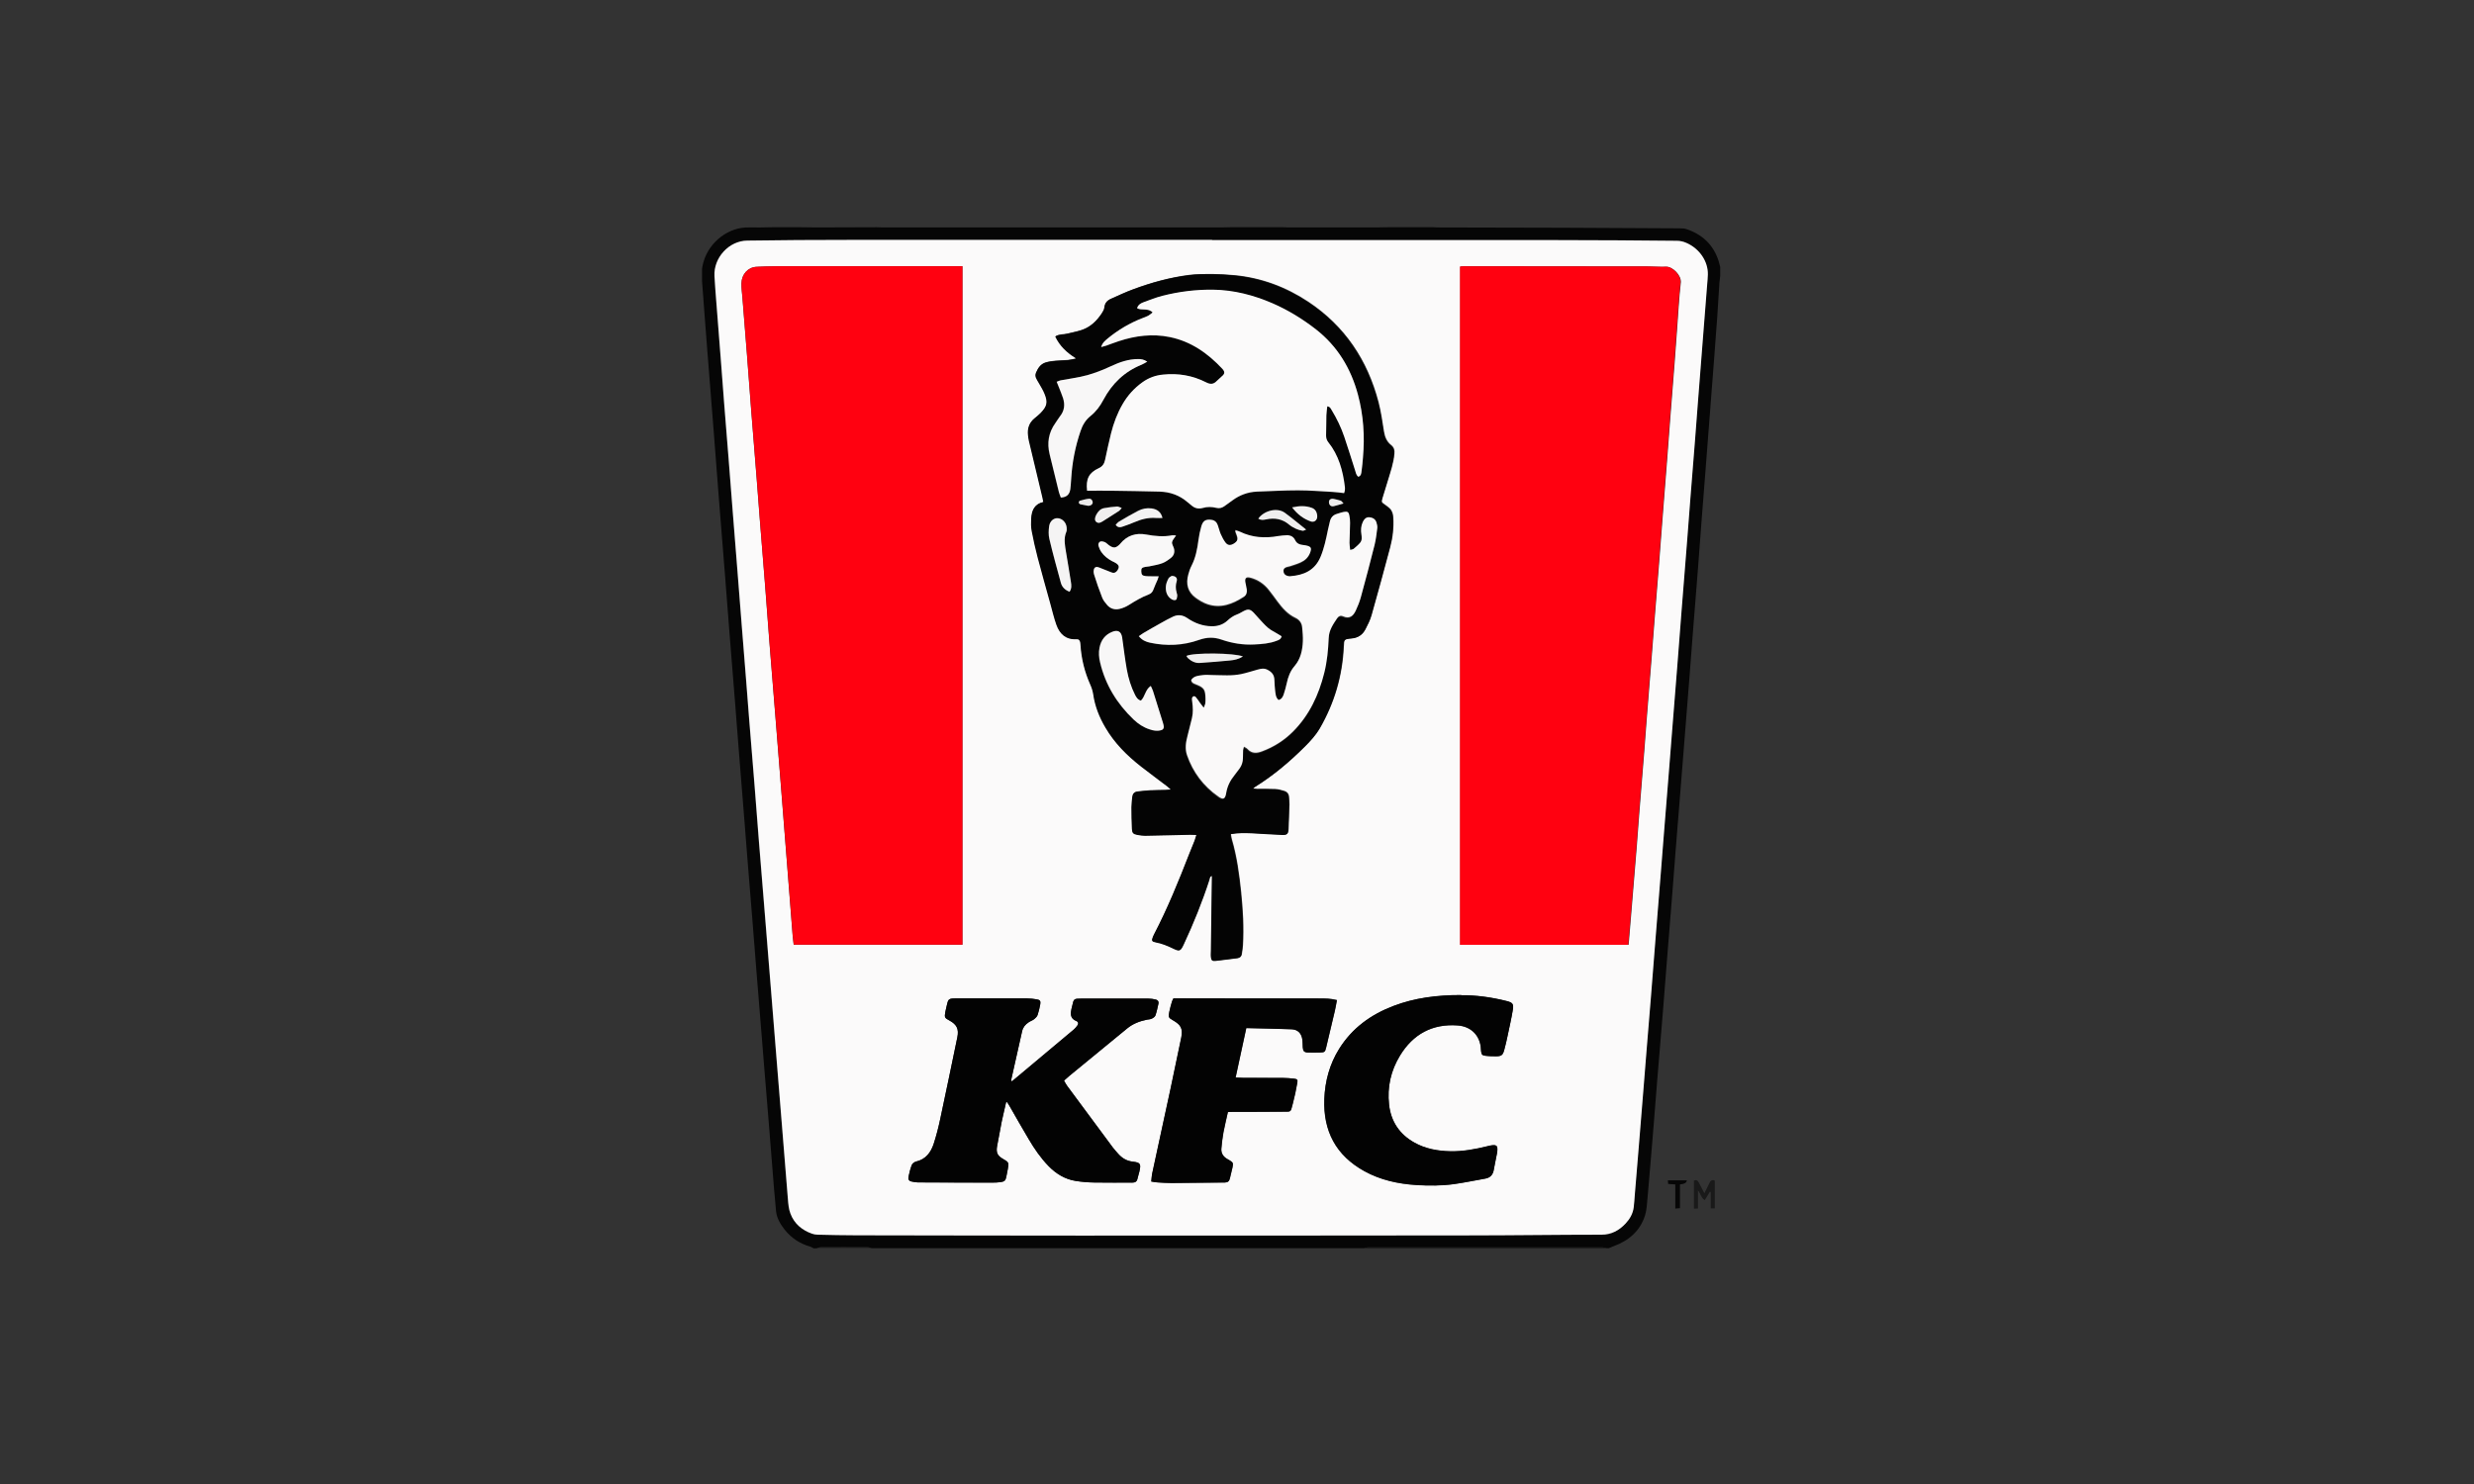 <?xml version="1.0" encoding="UTF-8"?><svg id="a" xmlns="http://www.w3.org/2000/svg" width="250" height="150" viewBox="0 0 250 150"><rect x="0" y="0" width="250" height="150" fill="#333333" stroke="none"/><g id="b"><g><path d="M162.57,126.17h-.2c-.15-.03-.3-.09-.46-.09-7.88,0-15.76,0-23.65,0-.15,0-.31,.06-.46,.09h-49.71c-.14-.03-.27-.09-.41-.09-1.59,0-3.18-.01-4.77,0-.13,0-.27,.06-.4,.1h-.29c-.12-.06-.24-.15-.37-.18-1.04-.3-1.89-.87-2.56-1.71-.44-.56-.8-1.17-.87-1.88-.16-1.57-.27-3.15-.4-4.73-.11-1.38-.22-2.76-.33-4.14-.15-1.87-.31-3.74-.46-5.61-.11-1.37-.22-2.73-.33-4.1-.15-1.89-.31-3.77-.46-5.66-.14-1.77-.28-3.54-.42-5.32-.15-1.89-.31-3.77-.46-5.66-.11-1.4-.22-2.8-.33-4.19-.18-2.24-.36-4.49-.54-6.73-.15-1.84-.28-3.67-.43-5.51-.18-2.24-.37-4.49-.54-6.73-.15-1.85-.28-3.71-.43-5.56-.21-2.67-.43-5.33-.64-8-.18-2.29-.35-4.59-.53-6.88-.21-2.7-.43-5.4-.64-8.09-.19-2.37-.36-4.75-.54-7.12v-1.2c.04-.22,.07-.45,.14-.67,.6-2.14,2.63-3.57,4.56-3.52,.79,.02,1.59-.01,2.38-.02h2.93c.52,0,1.04,.02,1.55,.02,2.03,0,4.05-.01,6.08-.02,.2,0,.39,.02,.59,.02,11.4,0,22.81,0,34.21,0,.31,0,.62-.01,.93-.02h5.38c.16,0,.32,.02,.49,.02,2.94,0,5.88,0,8.82,0,.42,0,.84-.01,1.26-.02h4.6c.13,0,.26,.02,.39,.02,4.25,.01,8.5,.02,12.76,.03,3.89,.01,7.79,.04,11.68,.06,.23,0,.46,0,.67,.06,1.64,.53,2.78,1.59,3.31,3.25,.06,.2,.11,.4,.16,.6v.88l-.08,.69c-.07,1.16-.14,2.31-.22,3.47-.1,1.43-.21,2.86-.32,4.29-.15,1.98-.31,3.97-.46,5.95-.11,1.43-.22,2.86-.33,4.29-.15,1.92-.3,3.84-.45,5.76-.14,1.85-.28,3.71-.42,5.56-.15,1.97-.31,3.93-.47,5.9-.11,1.35-.21,2.7-.31,4.05-.16,1.98-.31,3.97-.47,5.95-.14,1.76-.28,3.51-.42,5.27-.18,2.32-.37,4.65-.56,6.97-.11,1.38-.21,2.76-.32,4.15-.18,2.24-.37,4.49-.54,6.73-.15,1.82-.28,3.64-.43,5.46-.18,2.21-.37,4.42-.55,6.63-.15,1.8-.28,3.61-.43,5.41-.19,2.24-.37,4.49-.57,6.73-.05,.58-.08,1.18-.25,1.73-.5,1.57-1.64,2.54-3.16,3.1-.16,.06-.32,.13-.49,.2ZM122.46,24.27v-.02c-12.26,0-24.53,0-36.79,0-3.39,0-6.78,.02-10.18,.07-1.85,.02-3.41,1.74-3.31,3.59,.05,.93,.13,1.85,.2,2.78,.15,1.97,.3,3.93,.46,5.9,.11,1.4,.21,2.8,.32,4.2,.15,1.87,.3,3.74,.45,5.61,.14,1.84,.28,3.67,.43,5.51,.15,1.97,.31,3.93,.47,5.9,.14,1.74,.27,3.48,.41,5.22,.15,1.92,.31,3.84,.46,5.75,.11,1.37,.21,2.73,.32,4.1,.18,2.21,.36,4.42,.54,6.63,.15,1.84,.28,3.67,.43,5.51,.21,2.62,.43,5.23,.64,7.85,.2,2.39,.39,4.78,.58,7.17,.2,2.44,.39,4.87,.59,7.31,.16,2.01,.33,4.03,.49,6.04,.21,2.6,.41,5.2,.63,7.8,.04,.5,.09,1.02,.26,1.48,.39,1.02,1.17,1.67,2.18,2.03,.18,.06,.38,.1,.57,.1,1.3,.03,2.61,.06,3.91,.06,7.45,.02,14.91,.03,22.36,.03,13.16,0,26.32,0,39.48-.02,4.48,0,8.97-.07,13.45-.07,1.01,0,1.79-.43,2.44-1.13,.43-.46,.74-1,.82-1.64,.05-.42,.08-.84,.11-1.27,.14-1.69,.28-3.38,.42-5.07,.15-1.89,.31-3.77,.46-5.66,.11-1.33,.21-2.67,.32-4,.15-1.84,.3-3.67,.45-5.51,.15-1.82,.29-3.64,.43-5.46,.19-2.32,.37-4.65,.56-6.97,.11-1.35,.21-2.7,.32-4.05,.16-1.95,.31-3.9,.47-5.85,.11-1.35,.21-2.7,.32-4.05,.18-2.26,.37-4.52,.54-6.78,.15-1.85,.28-3.71,.43-5.56,.19-2.39,.38-4.78,.57-7.17,.11-1.35,.21-2.7,.31-4.05,.15-1.97,.31-3.93,.47-5.9,.11-1.35,.21-2.7,.31-4.05,.19-2.47,.38-4.94,.58-7.41,.12-1.48,.23-2.96,.35-4.44,.03-.34,.06-.68,.07-1.02,.04-1.32-.83-2.63-2.17-3.21-.29-.13-.62-.21-.94-.21-4.01-.03-8.02-.06-12.03-.07-11.66,0-23.32,0-34.98,0Z" style="fill:#060606;"/><path d="M137.81,126.17c.15-.03,.31-.09,.46-.09,7.88,0,15.76,0,23.65,0,.15,0,.3,.06,.46,.09h-24.56Z" style="fill:#141414;"/><path d="M82.52,126.17c.13-.03,.27-.1,.4-.1,1.59,0,3.18,0,4.77,0,.14,0,.27,.06,.41,.09h-5.58Z" style="fill:#242323;"/><path d="M122.46,24.27c11.66,0,23.32,0,34.98,0,4.01,0,8.02,.03,12.03,.07,.31,0,.65,.08,.94,.21,1.34,.58,2.21,1.89,2.17,3.21-.01,.34-.04,.68-.07,1.02-.11,1.48-.23,2.96-.35,4.44-.19,2.47-.38,4.94-.58,7.41-.1,1.35-.2,2.7-.31,4.05-.15,1.97-.31,3.93-.47,5.9-.11,1.35-.21,2.7-.31,4.05-.19,2.39-.38,4.78-.57,7.17-.15,1.85-.28,3.71-.43,5.56-.18,2.26-.36,4.52-.54,6.78-.11,1.35-.21,2.7-.32,4.05-.16,1.95-.31,3.9-.47,5.85-.11,1.35-.21,2.7-.32,4.05-.19,2.32-.37,4.65-.56,6.97-.15,1.82-.28,3.64-.43,5.46-.15,1.84-.3,3.67-.45,5.51-.11,1.33-.21,2.67-.32,4-.15,1.89-.31,3.77-.46,5.66-.14,1.69-.28,3.38-.42,5.07-.03,.42-.06,.85-.11,1.27-.08,.64-.39,1.18-.82,1.64-.66,.7-1.43,1.13-2.44,1.13-4.48,0-8.97,.07-13.45,.07-13.16,.02-26.32,.02-39.48,.02-7.45,0-14.91-.02-22.36-.03-1.3,0-2.61-.03-3.91-.06-.19,0-.39-.04-.57-.1-1.02-.36-1.8-1.01-2.18-2.03-.18-.46-.22-.98-.26-1.48-.22-2.6-.42-5.2-.63-7.8-.16-2.01-.33-4.03-.49-6.04-.2-2.44-.39-4.87-.59-7.31-.19-2.39-.39-4.78-.58-7.17-.21-2.62-.43-5.23-.64-7.85-.15-1.84-.28-3.67-.43-5.51-.18-2.21-.36-4.42-.54-6.63-.11-1.37-.21-2.73-.32-4.1-.15-1.92-.31-3.84-.46-5.75-.14-1.74-.28-3.48-.41-5.22-.16-1.97-.32-3.93-.47-5.9-.14-1.84-.28-3.68-.43-5.51-.15-1.87-.3-3.74-.45-5.61-.11-1.4-.22-2.8-.32-4.2-.15-1.97-.31-3.93-.46-5.9-.07-.93-.15-1.85-.2-2.78-.1-1.85,1.46-3.57,3.31-3.59,3.39-.05,6.78-.07,10.18-.07,12.26,0,24.53,0,36.79,0v.02Zm-25.21,2.64c-.2,0-.36,0-.52,0-6.11,0-12.23,0-18.34,0-.65,0-1.3,.03-1.95,.06-.85,.04-1.5,.74-1.52,1.67-.01,.49,.06,.97,.1,1.46,.15,1.88,.3,3.77,.45,5.65,.15,1.89,.28,3.77,.43,5.66,.18,2.29,.37,4.58,.55,6.87,.11,1.43,.21,2.86,.33,4.29,.18,2.24,.37,4.48,.54,6.73,.15,1.88,.28,3.77,.43,5.66,.21,2.65,.43,5.3,.64,7.94,.2,2.44,.39,4.87,.58,7.31,.2,2.5,.4,5,.59,7.51,.18,2.26,.35,4.52,.53,6.78,.03,.32,.07,.64,.11,.99h17.05V26.91Zm67.32,68.6c.02-.19,.04-.35,.05-.51,.07-.88,.15-1.75,.22-2.63,.18-2.22,.37-4.45,.55-6.67,.09-1.06,.16-2.11,.24-3.17,.18-2.24,.36-4.48,.54-6.72,.08-1.06,.15-2.11,.24-3.17,.16-2,.32-4,.48-5.99,.1-1.33,.2-2.67,.31-4,.16-2,.32-4,.48-6,.11-1.35,.2-2.7,.31-4.05,.16-2.05,.32-4.1,.48-6.14,.1-1.37,.2-2.73,.31-4.1,.15-1.92,.3-3.83,.45-5.75,.08-1.09,.16-2.18,.24-3.27,.12-1.59,.2-3.19,.38-4.78,.08-.72-.82-1.62-1.47-1.6-.6,.03-1.21-.03-1.81-.03-6.21,0-12.42-.02-18.63-.02-.12,0-.25,.02-.37,.03V95.5h17.04Zm-55.84-59.28c-.36,.07-.59,.13-.82,.15-.41,.04-.81,.03-1.22,.07-.32,.03-.65,.07-.96,.16-.52,.14-.79,.55-.99,1.01-.17,.4,.07,.68,.24,.99,.22,.4,.47,.79,.64,1.21,.3,.8,.26,1.21-.45,1.93-.18,.18-.39,.34-.59,.51-.54,.44-.73,1.02-.65,1.7,.02,.18,.04,.36,.08,.53,.45,1.9,.9,3.8,1.36,5.7,.04,.17,.07,.34,.11,.53-.92,.2-1.18,.86-1.23,1.64-.03,.42-.03,.86,.05,1.27,.17,.9,.37,1.79,.6,2.67,.41,1.56,.85,3.11,1.28,4.66,.2,.72,.37,1.45,.62,2.16,.33,.92,.96,1.51,2.01,1.45,.25-.01,.36,.11,.4,.33,.02,.1,.02,.19,.03,.29,.09,1.38,.42,2.7,.98,3.96,.14,.31,.25,.64,.3,.98,.18,1.21,.62,2.32,1.23,3.37,.92,1.57,2.19,2.83,3.61,3.95,.87,.68,1.77,1.34,2.65,2.01,.1,.08,.2,.17,.36,.32-.26,.02-.42,.04-.58,.05-.52,.02-1.04,.02-1.56,.04-.42,.02-.84,.08-1.26,.12-.33,.04-.48,.24-.51,.55-.03,.34-.08,.68-.08,1.02,0,.73,.01,1.46,.05,2.2,.02,.4,.14,.51,.52,.59,.27,.05,.55,.1,.82,.09,1.52-.03,3.03-.07,4.55-.1,.19,0,.37,0,.62,.02-.08,.24-.12,.41-.18,.57-.18,.45-.37,.9-.55,1.36-1.08,2.76-2.19,5.51-3.56,8.14-.04,.07-.07,.15-.1,.22-.16,.4-.12,.5,.29,.57,.6,.11,1.15,.34,1.7,.6,.7,.34,.77,.32,1.1-.39,.99-2.13,1.87-4.3,2.59-6.53,.04-.13,.02-.32,.28-.4-.04,2.54-.07,5.03-.1,7.53,0,.23-.03,.46,0,.68,.04,.34,.14,.42,.49,.38,.73-.08,1.45-.18,2.18-.27,.25-.03,.39-.16,.42-.4,.04-.29,.09-.58,.11-.87,.11-1.8,0-3.59-.18-5.37-.19-1.82-.43-3.62-.95-5.38-.05-.16-.06-.34-.09-.52,.75-.13,1.45-.12,2.15-.09,1.03,.05,2.05,.13,3.08,.17,.47,.02,.58-.09,.6-.57,.04-.83,.06-1.66,.09-2.49,0-.24-.02-.49-.04-.73-.02-.34-.2-.55-.51-.64-.28-.08-.57-.17-.85-.18-.63-.03-1.27-.01-1.9-.02-.1,0-.19-.03-.37-.05,.13-.1,.19-.16,.26-.2,1.84-1.14,3.48-2.53,5-4.06,.55-.55,1.09-1.14,1.48-1.81,1.47-2.54,2.28-5.28,2.42-8.22,.04-.79,.02-.82,.83-.89,.63-.06,1.08-.36,1.36-.9,.24-.46,.48-.93,.62-1.43,.65-2.29,1.27-4.58,1.88-6.87,.26-.98,.37-1.98,.31-3-.02-.35-.11-.68-.37-.93-.14-.13-.3-.25-.46-.36-.37-.26-.38-.26-.25-.71,.17-.58,.36-1.15,.53-1.73,.27-.89,.58-1.76,.66-2.7,.04-.37-.03-.66-.34-.9-.43-.34-.62-.81-.71-1.35-.16-1-.3-2-.55-2.98-1.11-4.25-3.41-7.69-7.09-10.14-2.26-1.5-4.75-2.43-7.46-2.69-.76-.07-1.53-.11-2.29-.12-.76,0-1.54,0-2.29,.09-1.95,.25-3.83,.77-5.66,1.45-.76,.28-1.5,.63-2.24,.96-.36,.16-.6,.42-.64,.85-.02,.2-.13,.4-.25,.58-.51,.78-1.16,1.42-2.06,1.72-.48,.16-.97,.25-1.46,.37-.37,.1-.78,.02-1.19,.27,.44,.93,1.14,1.6,2.1,2.21Zm-7.06,75.18h.11c.08,.13,.17,.26,.25,.4,.64,1.11,1.27,2.24,1.93,3.34,.58,.97,1.21,1.9,2,2.71,.76,.78,1.66,1.33,2.74,1.5,.62,.1,1.26,.15,1.9,.16,1.27,.02,2.54,0,3.81,.01,.28,0,.46-.09,.53-.38,.05-.24,.14-.47,.19-.71,.19-.81,.12-.94-.67-1.03-.61-.07-1.07-.35-1.46-.79-.18-.21-.38-.41-.54-.63-1.55-2.08-3.09-4.16-4.63-6.25-.11-.15-.2-.33-.31-.52,.2-.17,.36-.33,.53-.47,1.95-1.6,3.91-3.2,5.86-4.81,.58-.48,1.26-.73,1.99-.88,.16-.03,.34-.03,.48-.1,.15-.07,.33-.19,.38-.33,.13-.38,.21-.78,.3-1.18,.05-.23-.07-.39-.29-.43-.24-.05-.48-.09-.72-.09-2.27,0-4.53,0-6.8,0-.74,0-.75,.03-.9,.73-.02,.08-.04,.16-.06,.24-.12,.54-.18,1.04,.48,1.3,.2,.08,.23,.27,.1,.45-.12,.16-.24,.31-.39,.43-2.03,1.71-4.07,3.42-6.11,5.12-.04,.04-.1,.05-.18,.1,0-.12,0-.2,.02-.28,.36-1.6,.72-3.21,1.08-4.81,.09-.39,.33-.67,.65-.88,.17-.12,.38-.19,.55-.31,.15-.11,.3-.26,.36-.43,.12-.35,.2-.72,.27-1.09,.06-.31-.02-.44-.33-.49-.34-.06-.68-.09-1.02-.1-2.41,0-4.83,0-7.24,0-.1,0-.2,0-.29,.01-.26,.01-.43,.13-.49,.39-.07,.32-.17,.63-.22,.95-.1,.58-.08,.62,.42,.89,.74,.41,.96,.87,.79,1.69-.57,2.74-1.13,5.48-1.72,8.22-.18,.86-.4,1.71-.67,2.55-.28,.87-.79,1.57-1.77,1.79-.17,.04-.38,.19-.44,.34-.15,.39-.25,.81-.34,1.22-.05,.24,.06,.42,.32,.46,.21,.04,.42,.09,.63,.09,2.51,.01,5.02,.02,7.53,.02,.28,0,.56-.01,.83-.05,.4-.05,.5-.15,.58-.55,.05-.26,.1-.51,.15-.77,.12-.63,.09-.7-.46-1.01-.59-.33-.75-.66-.62-1.32,.15-.82,.3-1.63,.46-2.45,.14-.67,.3-1.33,.45-1.99Zm33.42-10.33c-.63-.17-1.18-.16-1.73-.16-4.79,0-9.59,0-14.38-.01-.13,0-.26,0-.39,0-.06,.12-.12,.22-.15,.33-.1,.34-.2,.69-.27,1.04-.1,.54-.07,.59,.4,.86,.79,.45,.99,.85,.81,1.73-.35,1.72-.71,3.44-1.08,5.16-.61,2.85-1.24,5.7-1.85,8.55-.06,.26-.06,.54-.1,.84,.25,.04,.44,.08,.63,.09,.47,.03,.94,.06,1.42,.06,1.79-.01,3.59-.04,5.38-.05,.29,0,.45-.13,.51-.41,.08-.37,.18-.73,.26-1.09,.1-.47,.07-.52-.32-.76-.07-.04-.14-.08-.21-.12-.4-.23-.63-.57-.59-1.05,.05-.55,.11-1.1,.21-1.64,.13-.68,.3-1.36,.45-2.05,.14,0,.24-.01,.33-.02,1.71,0,3.42,0,5.14-.02,1-.01,.83,.13,1.1-.85,.18-.67,.32-1.36,.44-2.05,.06-.34,0-.4-.35-.44-.36-.04-.72-.06-1.07-.07-1.35,0-2.71,0-4.06-.01-.22,0-.45-.02-.75-.03,.36-1.69,.72-3.32,1.08-5,1.56,.04,3.07,.06,4.58,.12,.62,.02,.99,.39,1.08,1,.04,.27,.03,.55,.05,.83,.03,.37,.13,.5,.51,.52,.41,.02,.82,.02,1.22,0,.48-.02,.52-.04,.63-.51,.3-1.23,.59-2.47,.88-3.71,.08-.34,.13-.7,.21-1.09Zm12.56-.49c-2.49,0-4.71,.29-6.84,1.1-2.29,.87-4.18,2.24-5.5,4.35-.96,1.55-1.42,3.25-1.49,5.05-.13,3.25,1.18,5.72,4.05,7.3,1.63,.9,3.41,1.28,5.24,1.4,1.29,.08,2.58,.08,3.86-.1,1.05-.15,2.08-.37,3.12-.55,.5-.09,.77-.39,.85-.88,.08-.48,.18-.96,.28-1.44,.03-.16,.06-.32,.08-.48,.04-.51-.08-.63-.57-.56-.14,.02-.29,.05-.43,.09-1.24,.31-2.48,.54-3.77,.51-1.27-.03-2.5-.25-3.62-.88-1.5-.84-2.36-2.13-2.55-3.83-.2-1.77,.18-3.45,1.11-4.97,1.32-2.16,3.26-3.23,5.82-3.04,1.28,.09,2.15,.91,2.33,2.12,.02,.16,.01,.33,.04,.49,.04,.34,.11,.42,.46,.46,.36,.04,.72,.05,1.07,.05,.52-.01,.66-.12,.8-.61,.14-.5,.26-1.01,.36-1.52,.18-.86,.38-1.72,.52-2.59,.09-.58-.03-.71-.61-.86-1.59-.41-3.2-.61-4.61-.59Z" style="fill:#fbfafa;"/><path d="M171.58,120.33v1.82l-.41,.02v-2.83c.24-.12,.39-.02,.5,.2,.17,.33,.35,.66,.56,1.07,.19-.38,.35-.7,.51-1.03,.11-.23,.25-.38,.54-.24v2.8h-.41v-1.65l-.08-.03-.52,.84c-.39-.21-.39-.63-.7-.98Z" style="fill:#191919;"/><path d="M169.29,119.72l-.72-.05-.03-.36h1.91q0,.34-.69,.41v2.4l-.47,.04v-2.45Z" style="fill:#060606;"/><path d="M97.26,26.91V95.49h-17.05c-.04-.35-.09-.67-.11-.99-.18-2.26-.35-4.52-.53-6.78-.2-2.5-.39-5-.59-7.51-.19-2.44-.39-4.87-.58-7.31-.21-2.65-.43-5.3-.64-7.94-.15-1.88-.28-3.77-.43-5.66-.18-2.24-.37-4.48-.54-6.73-.11-1.43-.21-2.86-.33-4.29-.18-2.29-.37-4.58-.55-6.87-.15-1.89-.29-3.77-.43-5.66-.15-1.88-.3-3.77-.45-5.65-.04-.49-.11-.98-.1-1.46,.02-.93,.67-1.63,1.52-1.67,.65-.03,1.3-.06,1.95-.06,6.11,0,12.23,0,18.34,0,.16,0,.32,0,.52,0Z" style="fill:#ff0110;"/><path d="M164.57,95.5h-17.04V26.94c.13-.01,.25-.03,.37-.03,6.21,0,12.42,.01,18.63,.02,.6,0,1.21,.06,1.81,.03,.65-.03,1.55,.87,1.47,1.6-.17,1.59-.26,3.18-.38,4.78-.08,1.09-.15,2.18-.24,3.27-.15,1.92-.3,3.83-.45,5.75-.11,1.37-.2,2.73-.31,4.1-.16,2.05-.32,4.1-.48,6.14-.1,1.35-.2,2.7-.31,4.05-.16,2-.32,4-.48,6-.1,1.33-.2,2.67-.31,4-.16,2-.32,4-.48,5.99-.08,1.06-.15,2.11-.24,3.17-.18,2.24-.36,4.48-.54,6.72-.08,1.06-.16,2.11-.24,3.17-.18,2.23-.36,4.45-.55,6.67-.07,.88-.14,1.75-.22,2.63-.01,.16-.03,.32-.05,.51Z" style="fill:#ff0110;"/><path d="M108.73,36.23c-.96-.6-1.65-1.27-2.1-2.21,.41-.25,.82-.17,1.19-.27,.49-.13,.99-.21,1.46-.37,.9-.3,1.55-.94,2.06-1.72,.11-.17,.23-.38,.25-.58,.04-.43,.27-.69,.64-.85,.74-.33,1.48-.68,2.24-.96,1.83-.68,3.72-1.21,5.66-1.45,.76-.1,1.53-.1,2.29-.09,.77,0,1.53,.04,2.29,.12,2.71,.26,5.2,1.19,7.46,2.69,3.69,2.44,5.98,5.89,7.09,10.14,.26,.97,.4,1.98,.55,2.98,.08,.54,.28,1.01,.71,1.35,.3,.24,.37,.53,.34,.9-.09,.93-.4,1.81-.66,2.7-.17,.58-.36,1.15-.53,1.73-.13,.45-.12,.45,.25,.71,.16,.11,.32,.23,.46,.36,.26,.25,.35,.57,.37,.93,.06,1.02-.05,2.02-.31,3-.61,2.3-1.23,4.59-1.88,6.87-.14,.5-.38,.97-.62,1.43-.28,.54-.73,.84-1.36,.9-.81,.08-.8,.1-.83,.89-.14,2.93-.95,5.68-2.42,8.22-.39,.67-.93,1.26-1.48,1.81-1.53,1.52-3.17,2.92-5,4.06-.07,.04-.13,.1-.26,.2,.17,.03,.27,.05,.37,.05,.64,0,1.27-.01,1.9,.02,.29,.01,.57,.1,.85,.18,.31,.09,.5,.3,.51,.64,.01,.24,.04,.49,.04,.73-.02,.83-.04,1.66-.09,2.49-.02,.48-.13,.58-.6,.57-1.03-.04-2.05-.12-3.08-.17-.7-.03-1.4-.04-2.15,.09,.03,.18,.04,.36,.09,.52,.52,1.76,.76,3.56,.95,5.38,.18,1.79,.29,3.58,.18,5.37-.02,.29-.06,.58-.11,.87-.03,.24-.18,.37-.42,.4-.73,.09-1.45,.19-2.18,.27-.34,.04-.45-.04-.49-.38-.03-.22,0-.46,0-.68,.03-2.49,.07-4.99,.1-7.53-.26,.08-.24,.27-.28,.4-.72,2.23-1.6,4.41-2.59,6.53-.33,.71-.4,.73-1.1,.39-.54-.26-1.1-.49-1.7-.6-.41-.08-.45-.18-.29-.57,.03-.08,.07-.15,.1-.22,1.37-2.63,2.49-5.38,3.56-8.14,.18-.46,.37-.9,.55-1.36,.06-.16,.11-.33,.18-.57-.25,0-.43-.02-.62-.02-1.52,.03-3.03,.08-4.55,.1-.27,0-.55-.04-.82-.09-.39-.08-.5-.19-.52-.59-.04-.73-.05-1.46-.05-2.2,0-.34,.05-.68,.08-1.02,.03-.32,.18-.52,.51-.55,.42-.05,.84-.1,1.26-.12,.52-.03,1.04-.03,1.56-.04,.16,0,.32-.02,.58-.05-.17-.15-.26-.24-.36-.32-.88-.67-1.78-1.33-2.65-2.01-1.42-1.11-2.69-2.37-3.61-3.95-.62-1.05-1.06-2.16-1.23-3.37-.05-.33-.16-.67-.3-.98-.56-1.26-.89-2.58-.98-3.96,0-.1-.02-.2-.03-.29-.04-.22-.15-.35-.4-.33-1.06,.06-1.68-.53-2.01-1.45-.25-.7-.42-1.44-.62-2.16-.43-1.55-.87-3.1-1.28-4.66-.23-.88-.43-1.77-.6-2.67-.08-.41-.07-.85-.05-1.27,.05-.78,.3-1.44,1.23-1.64-.04-.19-.07-.37-.11-.53-.45-1.9-.91-3.8-1.36-5.7-.04-.17-.06-.35-.08-.53-.08-.68,.11-1.26,.65-1.7,.2-.17,.41-.32,.59-.51,.71-.72,.76-1.14,.45-1.93-.16-.42-.41-.81-.64-1.21-.17-.31-.42-.59-.24-.99,.2-.47,.47-.87,.99-1.01,.31-.09,.64-.13,.96-.16,.41-.04,.81-.04,1.22-.07,.23-.02,.46-.08,.82-.15Zm25.39,4.86c.3,.03,.36,.23,.46,.39,.52,.85,.95,1.75,1.27,2.69,.38,1.11,.71,2.23,1.08,3.35,.08,.24,.11,.51,.34,.69,.3-.1,.3-.38,.33-.6,.07-.45,.1-.91,.14-1.36,.18-2.15,.05-4.26-.51-6.35-.71-2.64-2.06-4.88-4.23-6.58-1.35-1.06-2.81-1.95-4.39-2.64-1.92-.83-3.91-1.35-6.01-1.38-1.73-.02-3.45,.19-5.13,.62-.66,.17-1.3,.41-1.94,.66-.26,.1-.52,.26-.62,.59,.48,.28,1.1-.06,1.57,.43-.17,.13-.29,.25-.44,.33-.2,.11-.42,.18-.63,.26-1.25,.49-2.4,1.17-3.44,2.02-.27,.22-.57,.44-.69,.89,.2-.05,.35-.09,.5-.14,.43-.15,.85-.32,1.29-.46,1.68-.56,3.4-.77,5.15-.41,2.14,.44,3.84,1.64,5.31,3.21,.03,.04,.06,.08,.09,.11,.14,.18,.14,.37-.02,.53-.21,.21-.44,.39-.65,.6-.32,.33-.64,.34-1.05,.13-1.37-.7-2.83-.95-4.36-.79-.76,.08-1.46,.32-2.08,.77-.83,.6-1.5,1.35-2.02,2.23-.54,.92-.9,1.91-1.16,2.94-.22,.88-.4,1.78-.6,2.67-.08,.39-.25,.67-.64,.85-1.01,.46-1.32,1.09-1.18,2.28,.84,0,1.68,0,2.53,0,1.6,.02,3.19,.05,4.79,.09,1.06,.03,2.01,.36,2.82,1.06,.12,.11,.26,.2,.38,.31,.34,.31,.73,.4,1.18,.28,.45-.13,.9-.12,1.35-.01,.31,.08,.58,.01,.83-.17,.26-.19,.53-.38,.79-.57,.74-.55,1.57-.86,2.49-.9,1.38-.05,2.77-.13,4.15-.13,1.17,0,2.34,.09,3.51,.16,.39,.02,.77,.08,1.15,.12,.04-.13,.08-.21,.08-.29,0-.11,0-.23,0-.34-.2-1.64-.62-3.2-1.68-4.52-.16-.2-.22-.42-.22-.68,.02-.67,0-1.34,.03-2.01,0-.3,.06-.6,.09-.92Zm-9.29,12.51c-.02,.14-.04,.18-.03,.2,.05,.14,.1,.28,.15,.41,.14,.39,.07,.59-.3,.82-.32,.2-.6,.2-.83-.09-.21-.26-.36-.58-.5-.89-.12-.28-.18-.59-.29-.88-.11-.29-.3-.49-.63-.54-.57-.08-.87,.07-1.03,.64-.13,.45-.23,.92-.29,1.38-.12,.91-.28,1.8-.71,2.63-.14,.27-.24,.57-.32,.87-.26,.94-.07,1.76,.74,2.35,.36,.27,.77,.51,1.19,.65,1.36,.46,2.56-.01,3.69-.75,.25-.17,.33-.44,.29-.73-.03-.23-.09-.45-.13-.67-.1-.5,.06-.65,.54-.51,.73,.2,1.33,.61,1.8,1.2,.3,.38,.59,.78,.88,1.17,.51,.69,1.06,1.32,1.86,1.69,.4,.18,.62,.53,.65,.97,.04,.45,.09,.91,.07,1.37-.04,.91-.22,1.8-.83,2.5-.45,.52-.67,1.1-.8,1.75-.08,.38-.19,.76-.31,1.13-.08,.24-.2,.49-.52,.57-.28-.24-.31-.59-.34-.92-.04-.37-.07-.75-.08-1.12-.02-.5-.28-.79-.71-1.02-.35-.18-.66-.1-.99-.01-.55,.15-1.09,.33-1.65,.45-.95,.2-1.92,.12-2.88,.1-.33,0-.66-.05-.98,0-.44,.06-.92,.07-1.2,.5,.04,.28,.25,.35,.45,.43,.86,.33,.98,.51,1,1.45,0,.16,0,.33-.02,.49-.02,.12-.08,.23-.16,.43-.16-.21-.27-.34-.37-.48-.14-.2-.27-.41-.43-.59-.15-.17-.35-.1-.39,.13-.02,.11,.01,.23,.03,.34,.07,.55,.1,1.11-.03,1.65-.14,.6-.29,1.2-.45,1.8-.17,.64-.26,1.3-.05,1.93,.59,1.73,1.66,3.13,3.15,4.19,.51,.36,.72,.26,.81-.34,.11-.68,.4-1.27,.83-1.8,.18-.23,.36-.46,.53-.7,.22-.31,.34-.67,.33-1.05,0-.26,0-.52,.02-.78,0-.11,.04-.21,.08-.36,.15,.09,.28,.14,.36,.23,.43,.47,.91,.45,1.47,.24,1.2-.45,2.25-1.11,3.14-2.01,1.64-1.66,2.59-3.68,3.15-5.92,.29-1.16,.41-2.34,.45-3.53,.03-.79,.44-1.38,.85-1.99,.14-.21,.34-.31,.59-.2,.7,.3,1.05-.07,1.29-.57,.21-.44,.39-.9,.52-1.37,.48-1.76,.94-3.52,1.39-5.29,.14-.55,.21-1.12,.27-1.68,.02-.2-.03-.43-.1-.62-.12-.32-.4-.46-.73-.48-.33-.02-.5,.19-.63,.46-.2,.41-.23,.85-.14,1.29,.06,.3,.06,.6-.15,.84-.19,.22-.41,.41-.64,.6-.07,.06-.2,.06-.35,.11-.03-.27-.07-.5-.07-.72,.01-.67,.05-1.34,.06-2,0-.24-.02-.49-.07-.73-.07-.38-.19-.46-.58-.39-.22,.04-.44,.13-.66,.19-.4,.11-.64,.36-.73,.77-.06,.29-.14,.57-.2,.86-.19,.93-.38,1.85-.75,2.73-.57,1.37-1.69,1.86-3.07,1.95-.09,0-.2-.02-.29-.04-.25-.08-.38-.26-.38-.5,0-.25,.16-.34,.36-.4,.11-.03,.22-.05,.33-.08,.35-.12,.72-.22,1.05-.38,.42-.2,.76-.5,.94-.95,.19-.5,.12-.64-.39-.76-.11-.03-.22-.04-.34-.05-.34-.04-.62-.16-.78-.5-.16-.34-.47-.49-.84-.48-.29,0-.59,.03-.87,.08-1.33,.24-2.63,.15-3.86-.44-.14-.07-.29-.09-.47-.15Zm-8.91-17.04c-.34-.24-.63-.27-.93-.27-.98,0-1.89,.32-2.76,.73-.98,.46-1.98,.83-3.04,1.06-.67,.14-1.35,.23-2.02,.36-.13,.02-.25,.09-.41,.15,.1,.23,.17,.41,.24,.59,.13,.35,.28,.69,.4,1.05,.22,.66,.15,1.28-.3,1.84-.17,.21-.31,.46-.47,.69-.7,.96-.86,2.02-.58,3.16,.32,1.28,.62,2.56,.94,3.84,.05,.19,.13,.36,.19,.53,.58-.03,.89-.31,.96-.86,.04-.36,.07-.71,.09-1.07,.1-1.64,.42-3.23,.94-4.78,.2-.6,.51-1.13,1.01-1.53,.56-.44,.97-1,1.3-1.63,.87-1.64,2.14-2.86,3.87-3.56,.17-.07,.33-.18,.56-.3Zm2.93,17.56c-.19,0-.3-.04-.41-.02-.88,.17-1.75,.08-2.62-.08-1.04-.19-1.93,.09-2.62,.93-.01,.01-.02,.02-.03,.04-.4,.41-.64,.43-1.11,.11-.15-.1-.27-.24-.43-.32-.13-.06-.32-.1-.44-.05-.18,.07-.24,.28-.18,.46,.07,.21,.16,.43,.29,.61,.27,.4,.65,.68,1.07,.91,.13,.07,.27,.13,.39,.2,.33,.21,.37,.4,.16,.73-.14,.22-.34,.31-.59,.21-.35-.13-.69-.28-1.04-.41-.22-.09-.5-.25-.68-.04-.12,.14-.12,.45-.06,.64,.25,.79,.52,1.57,.82,2.34,.1,.27,.3,.5,.48,.73,.35,.42,.81,.54,1.32,.42,.31-.08,.62-.21,.89-.38,.65-.41,1.3-.81,2.02-1.07,.26-.1,.41-.29,.5-.56,.1-.32,.26-.63,.4-.94,.04-.1,.07-.2,.11-.34-.28,0-.5,0-.73,0-.19,0-.39,0-.58-.02-.36-.04-.44-.13-.45-.45-.02-.33,.05-.41,.41-.48,.13-.02,.26-.02,.39-.05,.44-.1,.9-.16,1.32-.32,.33-.12,.63-.34,.9-.56,.28-.23,.38-.57,.28-.93-.06-.22-.22-.44-.19-.64,.03-.22,.23-.41,.41-.68Zm-3.79,10.19c.33,.42,.73,.58,1.14,.67,1.68,.36,3.34,.29,4.95-.28,.78-.28,1.5-.29,2.28-.03,1.07,.37,2.18,.55,3.31,.49,.76-.04,1.53-.09,2.25-.37,.2-.08,.44-.14,.51-.46-.14-.08-.29-.17-.43-.26-.32-.19-.66-.36-.94-.59-.33-.28-.62-.62-.92-.94-.18-.19-.34-.4-.52-.58-.37-.38-.58-.41-1.04-.17-.22,.11-.42,.25-.65,.33-.37,.14-.69,.36-.98,.63-.44,.41-.98,.58-1.56,.57-.92,0-1.75-.33-2.51-.84-.44-.3-.91-.36-1.39-.15-.44,.2-.87,.44-1.29,.68-.58,.32-1.16,.66-1.73,.99-.15,.09-.29,.19-.48,.33Zm.21,6.52c-.33-.1-.47-.34-.6-.59-.41-.8-.67-1.67-.83-2.55-.19-1.07-.31-2.16-.47-3.24-.09-.6-.43-.81-1-.58-.72,.29-1.13,.85-1.29,1.6-.1,.5-.06,1.01,.06,1.5,.53,2.27,1.71,4.17,3.39,5.77,.46,.44,1,.79,1.61,.99,.38,.12,.75,.19,1.15,.09,.21-.06,.3-.18,.28-.39-.01-.11-.03-.23-.07-.33-.34-1.09-.67-2.18-1.02-3.26-.05-.16-.14-.31-.22-.5-.57,.38-.56,1.07-1.01,1.5Zm-7.19-11.02c.22-.33,.18-.66,.13-.97-.15-.98-.32-1.96-.48-2.93-.12-.72-.29-1.44,.02-2.16,.05-.11,.03-.26,.03-.39-.02-.5-.4-.92-.87-.97-.41-.05-.82,.27-.9,.79-.06,.43-.08,.89,.02,1.3,.35,1.48,.76,2.96,1.16,4.43,.12,.42,.4,.73,.88,.91Zm17.52,6.54c-.85-.38-5.03-.41-5.72-.06,.05,.08,.09,.17,.16,.23,.33,.31,.73,.51,1.19,.48,1.02-.07,2.04-.15,3.06-.25,.43-.04,.86-.13,1.3-.4Zm-8.14-14c-.11-.58-.52-.92-1.12-.98-.47-.05-.92,.03-1.33,.24-.66,.34-1.31,.73-1.95,1.1-.13,.08-.22,.21-.33,.32,.2,.28,.43,.27,.65,.2,.42-.14,.83-.28,1.23-.46,.71-.31,1.45-.49,2.23-.43,.19,.02,.39,0,.62,0Zm9.69,.07c.27,.18,.53,.12,.78,.07,.86-.18,1.64-.05,2.33,.54,.19,.17,.43,.3,.66,.4,.22,.1,.46,.17,.69,.21,.1,.02,.21-.07,.36-.12-.77-.61-1.44-1.2-2.17-1.71-.75-.54-2.09-.22-2.67,.61Zm3.41-1.14c.55,.71,1.16,1.15,1.88,1.41,.35,.12,.66-.13,.65-.51,0-.38-.16-.72-.53-.86-.62-.23-1.26-.21-2.01-.05Zm-17.21,.05c-.22-.07-.35-.16-.48-.15-.44,.03-.87,.09-1.3,.16-.38,.07-.62,.34-.8,.67-.17,.31-.18,.59-.01,.72,.24,.2,.47,.06,.67-.06,.56-.34,1.1-.69,1.65-1.05,.08-.05,.12-.14,.27-.3Zm5.04,6.87c-.08,.06-.27,.13-.33,.27-.13,.25-.24,.54-.26,.82-.03,.52,.12,1,.61,1.29,.11,.07,.3,.11,.4,.05,.09-.05,.13-.24,.14-.37,.01-.12-.03-.26-.06-.38-.11-.38-.11-.76,.01-1.15,.09-.3-.1-.53-.51-.53Zm-8.42-7.08c.25,0,.44-.16,.45-.35,0-.19-.16-.4-.37-.37-.32,.04-.63,.13-.94,.21-.05,.01-.11,.13-.1,.19,0,.06,.09,.14,.15,.16,.27,.07,.54,.11,.81,.16Zm25.8-.24c-.13-.14-.2-.26-.29-.29-.23-.08-.47-.12-.7-.18-.19-.04-.38-.02-.46,.17-.05,.11-.02,.29,.03,.4,.09,.18,.27,.22,.46,.16,.28-.08,.55-.15,.96-.27Z" style="fill:#040404;"/><path d="M101.67,111.4c-.15,.66-.31,1.33-.45,1.99-.16,.81-.31,1.63-.46,2.45-.12,.66,.03,1,.62,1.32,.55,.31,.58,.37,.46,1.01-.05,.26-.1,.51-.15,.77-.08,.39-.18,.49-.58,.55-.27,.04-.55,.05-.83,.05-2.51,0-5.02,0-7.53-.02-.21,0-.42-.05-.63-.09-.26-.05-.37-.22-.32-.46,.09-.41,.18-.83,.34-1.22,.06-.15,.27-.3,.44-.34,.97-.23,1.48-.93,1.77-1.79,.27-.83,.49-1.69,.67-2.55,.59-2.74,1.15-5.48,1.72-8.22,.17-.82-.05-1.29-.79-1.69-.5-.27-.53-.31-.42-.89,.06-.32,.15-.63,.22-.95,.06-.26,.23-.38,.49-.39,.1,0,.2-.01,.29-.01,2.41,0,4.83,0,7.24,0,.34,0,.68,.04,1.02,.1,.3,.05,.38,.18,.33,.49-.07,.37-.15,.74-.27,1.09-.06,.17-.22,.31-.36,.43-.16,.13-.38,.19-.55,.31-.32,.22-.56,.49-.65,.88-.36,1.6-.72,3.21-1.08,4.81-.02,.08-.01,.16-.02,.28,.08-.04,.14-.06,.18-.1,2.04-1.71,4.07-3.41,6.11-5.12,.15-.12,.27-.28,.39-.43,.13-.18,.1-.37-.1-.45-.66-.26-.6-.77-.48-1.3,.02-.08,.04-.16,.06-.24,.15-.7,.17-.73,.9-.73,2.27-.01,4.53,0,6.8,0,.24,0,.49,.04,.72,.09,.22,.05,.34,.2,.29,.43-.09,.4-.17,.8-.3,1.18-.05,.14-.23,.26-.38,.33-.14,.07-.32,.07-.48,.1-.73,.15-1.4,.4-1.99,.88-1.95,1.61-3.91,3.2-5.86,4.81-.17,.14-.34,.3-.53,.47,.11,.19,.2,.37,.31,.52,1.54,2.08,3.08,4.17,4.63,6.25,.17,.22,.36,.42,.54,.63,.39,.44,.85,.72,1.46,.79,.79,.09,.86,.23,.67,1.03-.06,.24-.14,.47-.19,.71-.06,.29-.24,.38-.53,.38-1.27,0-2.54,.01-3.81-.01-.63-.01-1.27-.06-1.9-.16-1.08-.17-1.98-.72-2.74-1.5-.79-.81-1.43-1.74-2-2.71-.66-1.1-1.29-2.23-1.93-3.34-.08-.14-.17-.27-.25-.41h-.11Z" style="fill:#030303;"/><path d="M135.09,101.08c-.07,.39-.13,.74-.21,1.09-.29,1.24-.58,2.47-.88,3.71-.11,.46-.15,.49-.63,.51-.41,.01-.82,.02-1.22,0-.37-.02-.48-.14-.51-.52-.02-.28,0-.56-.05-.83-.1-.61-.46-.97-1.08-1-1.51-.06-3.03-.08-4.58-.12-.36,1.68-.72,3.31-1.08,5,.3,.01,.52,.03,.75,.03,1.35,0,2.71,0,4.06,.01,.36,0,.72,.03,1.07,.07,.34,.04,.41,.1,.35,.44-.12,.69-.26,1.38-.44,2.05-.27,.97-.09,.83-1.1,.85-1.71,.02-3.42,.01-5.14,.02-.1,0-.19,0-.33,.02-.15,.69-.32,1.36-.45,2.05-.1,.54-.16,1.09-.21,1.64-.04,.47,.19,.81,.59,1.05,.07,.04,.14,.08,.21,.12,.39,.24,.42,.29,.32,.76-.08,.37-.18,.73-.26,1.09-.06,.28-.22,.41-.51,.41-1.79,.01-3.59,.04-5.38,.05-.47,0-.95-.03-1.42-.06-.19-.01-.38-.05-.63-.09,.03-.31,.04-.58,.1-.84,.61-2.85,1.24-5.7,1.85-8.55,.37-1.72,.73-3.44,1.08-5.16,.18-.88-.02-1.28-.81-1.73-.47-.27-.51-.32-.4-.86,.07-.35,.17-.7,.27-1.04,.03-.11,.09-.2,.15-.33,.14,0,.26,0,.39,0,4.79,0,9.59,0,14.38,.01,.55,0,1.1,0,1.73,.16Z" style="fill:#030303;"/><path d="M147.66,100.59c1.41-.02,3.03,.19,4.61,.59,.57,.15,.7,.28,.61,.86-.14,.87-.34,1.73-.52,2.59-.11,.51-.22,1.02-.36,1.52-.14,.5-.28,.6-.8,.61-.36,0-.72,0-1.07-.05-.35-.04-.41-.12-.46-.46-.02-.16-.01-.33-.04-.49-.18-1.21-1.04-2.03-2.33-2.12-2.56-.18-4.5,.88-5.82,3.04-.93,1.52-1.31,3.2-1.11,4.97,.19,1.7,1.05,2.99,2.55,3.83,1.12,.63,2.35,.85,3.62,.88,1.28,.03,2.53-.21,3.77-.51,.14-.04,.29-.07,.43-.09,.49-.06,.61,.05,.57,.56-.01,.16-.04,.32-.08,.48-.09,.48-.19,.96-.28,1.44-.08,.49-.35,.79-.85,.88-1.04,.19-2.08,.4-3.12,.55-1.28,.18-2.57,.18-3.86,.1-1.84-.12-3.61-.5-5.24-1.4-2.87-1.58-4.17-4.05-4.05-7.3,.07-1.81,.53-3.51,1.49-5.05,1.31-2.11,3.21-3.48,5.5-4.35,2.13-.81,4.35-1.1,6.84-1.1Z" style="fill:#030303;"/><path d="M134.12,41.08c-.03,.32-.08,.62-.09,.92-.02,.67,0,1.34-.03,2.01,0,.26,.06,.48,.22,.68,1.06,1.32,1.48,2.88,1.68,4.52,.01,.11,.02,.23,0,.34,0,.08-.04,.15-.08,.29-.38-.04-.77-.1-1.15-.12-1.17-.06-2.34-.16-3.51-.16-1.38,0-2.77,.08-4.15,.13-.92,.04-1.75,.35-2.49,.9-.26,.19-.53,.38-.79,.57-.25,.18-.52,.25-.83,.17-.45-.11-.91-.12-1.35,.01-.45,.13-.83,.04-1.18-.28-.12-.11-.26-.2-.38-.31-.81-.7-1.76-1.03-2.82-1.06-1.6-.04-3.19-.07-4.79-.09-.84-.01-1.69,0-2.53,0-.14-1.19,.18-1.82,1.18-2.28,.39-.18,.56-.46,.64-.85,.19-.89,.38-1.79,.6-2.67,.26-1.03,.63-2.02,1.16-2.94,.51-.89,1.18-1.63,2.02-2.23,.63-.45,1.32-.7,2.08-.77,1.53-.16,2.99,.09,4.36,.79,.41,.21,.73,.2,1.05-.13,.21-.21,.44-.39,.65-.6,.16-.16,.16-.35,.02-.53-.03-.04-.06-.08-.09-.11-1.47-1.57-3.16-2.77-5.31-3.21-1.75-.36-3.47-.14-5.15,.41-.43,.14-.86,.31-1.29,.46-.15,.05-.3,.08-.5,.14,.13-.45,.42-.66,.69-.89,1.04-.85,2.18-1.53,3.44-2.02,.21-.08,.43-.16,.63-.26,.15-.08,.27-.2,.44-.33-.47-.49-1.09-.15-1.57-.43,.1-.33,.35-.49,.62-.59,.64-.24,1.28-.49,1.94-.66,1.68-.43,3.39-.64,5.13-.62,2.1,.03,4.09,.55,6.01,1.38,1.58,.69,3.03,1.58,4.39,2.64,2.17,1.7,3.52,3.94,4.23,6.58,.56,2.09,.7,4.21,.51,6.35-.04,.45-.07,.91-.14,1.36-.03,.23-.03,.5-.33,.6-.23-.17-.26-.44-.34-.69-.36-1.12-.7-2.24-1.08-3.35-.32-.94-.75-1.84-1.27-2.69-.1-.16-.16-.36-.46-.39Z" style="fill:#fbfafa;"/><path d="M124.83,53.59c.18,.05,.34,.08,.47,.15,1.24,.6,2.53,.68,3.86,.44,.29-.05,.58-.07,.87-.08,.37-.01,.68,.14,.84,.48,.16,.34,.43,.46,.78,.5,.11,.01,.23,.03,.34,.05,.51,.12,.58,.26,.39,.76-.18,.45-.51,.76-.94,.95-.34,.16-.7,.26-1.05,.38-.11,.04-.22,.05-.33,.08-.2,.06-.36,.15-.36,.4,0,.25,.13,.43,.38,.5,.09,.03,.19,.05,.29,.04,1.37-.1,2.49-.58,3.07-1.95,.37-.88,.56-1.8,.75-2.73,.06-.29,.13-.57,.2-.86,.09-.4,.33-.66,.73-.77,.22-.06,.43-.15,.66-.19,.39-.07,.51,0,.58,.39,.05,.24,.07,.49,.07,.73-.01,.67-.05,1.34-.06,2,0,.22,.04,.45,.07,.72,.16-.05,.28-.05,.35-.11,.22-.19,.45-.38,.64-.6,.21-.24,.2-.54,.15-.84-.08-.44-.05-.88,.14-1.29,.13-.26,.3-.47,.63-.46,.33,.02,.61,.16,.73,.48,.07,.19,.12,.42,.1,.62-.07,.56-.14,1.13-.27,1.68-.44,1.77-.91,3.53-1.39,5.29-.13,.47-.31,.93-.52,1.37-.24,.5-.6,.88-1.29,.57-.25-.11-.45-.01-.59,.2-.41,.61-.82,1.2-.85,1.99-.05,1.19-.16,2.37-.45,3.53-.56,2.24-1.51,4.27-3.15,5.92-.9,.9-1.95,1.57-3.14,2.01-.56,.21-1.04,.23-1.47-.24-.08-.09-.21-.14-.36-.23-.03,.15-.07,.25-.08,.36-.01,.26-.02,.52-.02,.78,0,.39-.11,.74-.33,1.05-.17,.24-.35,.47-.53,.7-.43,.53-.72,1.11-.83,1.8-.1,.6-.3,.71-.81,.34-1.49-1.05-2.56-2.46-3.15-4.19-.22-.63-.12-1.29,.05-1.93,.15-.6,.31-1.2,.45-1.8,.13-.55,.1-1.1,.03-1.65-.01-.11-.04-.23-.03-.34,.04-.22,.24-.29,.39-.13,.16,.18,.29,.39,.43,.59,.1,.14,.21,.27,.37,.48,.08-.21,.14-.32,.16-.43,.02-.16,.02-.33,.02-.49-.02-.94-.14-1.11-1-1.45-.2-.08-.4-.14-.45-.43,.28-.43,.76-.44,1.2-.5,.32-.04,.65,0,.98,0,.96,.01,1.93,.1,2.88-.1,.56-.12,1.1-.3,1.65-.45,.33-.09,.65-.16,.99,.01,.43,.22,.7,.51,.71,1.02,.01,.37,.04,.75,.08,1.12,.04,.33,.06,.68,.34,.92,.32-.08,.43-.32,.52-.57,.12-.37,.23-.75,.31-1.13,.14-.65,.35-1.23,.8-1.75,.61-.71,.79-1.6,.83-2.5,.02-.45-.03-.91-.07-1.37-.03-.44-.26-.78-.65-.97-.8-.37-1.35-1-1.86-1.69-.29-.39-.57-.79-.88-1.17-.47-.59-1.07-1-1.8-1.2-.48-.13-.64,.01-.54,.51,.04,.22,.1,.45,.13,.67,.04,.3-.04,.57-.29,.73-1.13,.73-2.33,1.21-3.69,.75-.42-.14-.83-.39-1.19-.65-.8-.59-1-1.41-.74-2.35,.08-.3,.18-.6,.32-.87,.43-.83,.59-1.72,.71-2.63,.06-.47,.16-.93,.29-1.38,.17-.57,.46-.72,1.03-.64,.33,.05,.53,.25,.63,.54,.11,.29,.17,.6,.29,.88,.14,.31,.29,.62,.5,.89,.23,.29,.5,.29,.83,.09,.37-.23,.44-.43,.3-.82-.05-.14-.1-.27-.15-.41,0-.03,0-.06,.03-.2Z" style="fill:#faf9f9;"/><path d="M115.93,36.56c-.22,.12-.39,.23-.56,.3-1.74,.7-3,1.92-3.87,3.56-.33,.63-.74,1.18-1.3,1.63-.5,.4-.81,.92-1.01,1.53-.53,1.55-.84,3.14-.94,4.78-.02,.36-.05,.72-.09,1.07-.07,.55-.38,.84-.96,.86-.06-.17-.14-.35-.19-.53-.32-1.28-.63-2.56-.94-3.84-.28-1.14-.11-2.2,.58-3.16,.16-.22,.3-.47,.47-.69,.45-.56,.51-1.18,.3-1.84-.12-.35-.26-.7-.4-1.05-.07-.18-.14-.36-.24-.59,.16-.06,.28-.13,.41-.15,.67-.12,1.35-.22,2.02-.36,1.05-.22,2.06-.6,3.04-1.06,.87-.41,1.78-.73,2.76-.73,.3,0,.58,.03,.93,.27Z" style="fill:#f8f7f7;"/><path d="M118.85,54.12c-.17,.27-.37,.46-.41,.68-.03,.2,.13,.42,.19,.64,.1,.36,0,.7-.28,.93-.27,.22-.58,.44-.9,.56-.42,.16-.88,.22-1.32,.32-.13,.03-.26,.02-.39,.05-.36,.07-.43,.15-.41,.48,.02,.32,.1,.41,.45,.45,.19,.02,.39,.02,.58,.02,.23,0,.45,0,.73,0-.04,.14-.07,.24-.11,.34-.13,.31-.29,.62-.4,.94-.09,.27-.23,.46-.5,.56-.72,.27-1.37,.66-2.02,1.07-.27,.17-.58,.3-.89,.38-.51,.13-.98,0-1.32-.42-.19-.22-.38-.46-.48-.73-.3-.77-.58-1.55-.82-2.34-.06-.2-.06-.5,.06-.64,.17-.21,.45-.05,.68,.04,.35,.13,.69,.28,1.04,.41,.25,.1,.44,.01,.59-.21,.21-.33,.17-.52-.16-.73-.12-.08-.26-.14-.39-.2-.42-.23-.8-.52-1.07-.91-.13-.18-.22-.4-.29-.61-.06-.18,0-.39,.18-.46,.13-.05,.31,0,.44,.05,.16,.07,.28,.21,.43,.32,.46,.33,.7,.3,1.11-.11,.01-.01,.02-.02,.03-.04,.69-.84,1.58-1.12,2.62-.93,.87,.16,1.74,.25,2.62,.08,.11-.02,.22,0,.41,.02Z" style="fill:#f9f8f8;"/><path d="M115.07,64.31c.19-.13,.33-.24,.48-.33,.58-.34,1.15-.67,1.73-.99,.43-.24,.85-.48,1.29-.68,.48-.21,.95-.15,1.39,.15,.75,.52,1.58,.83,2.51,.84,.59,0,1.13-.17,1.56-.57,.29-.27,.6-.49,.98-.63,.23-.08,.43-.22,.65-.33,.46-.24,.67-.21,1.04,.17,.18,.19,.34,.39,.52,.58,.3,.32,.59,.66,.92,.94,.28,.24,.63,.4,.94,.59,.15,.09,.29,.18,.43,.26-.07,.33-.31,.38-.51,.46-.72,.28-1.49,.33-2.25,.37-1.14,.06-2.24-.12-3.31-.49-.77-.27-1.49-.25-2.28,.03-1.61,.57-3.28,.64-4.95,.28-.41-.09-.81-.25-1.14-.67Z" style="fill:#f8f7f7;"/><path d="M115.28,70.83c.45-.43,.44-1.12,1.01-1.5,.08,.19,.17,.34,.22,.5,.34,1.09,.68,2.17,1.02,3.26,.03,.11,.06,.22,.07,.33,.02,.21-.07,.34-.28,.39-.4,.11-.78,.04-1.15-.09-.62-.2-1.15-.55-1.61-.99-1.68-1.6-2.85-3.5-3.39-5.77-.12-.49-.16-1-.06-1.5,.15-.76,.56-1.31,1.29-1.6,.57-.23,.91-.02,1,.58,.15,1.08,.28,2.16,.47,3.24,.16,.88,.42,1.74,.83,2.55,.13,.25,.26,.49,.6,.59Z" style="fill:#f8f7f7;"/><path d="M108.08,59.81c-.48-.18-.77-.49-.88-.91-.4-1.47-.81-2.94-1.16-4.43-.1-.41-.08-.87-.02-1.3,.08-.52,.49-.84,.9-.79,.47,.05,.84,.47,.87,.97,0,.13,.02,.27-.03,.39-.31,.72-.13,1.44-.02,2.16,.16,.98,.33,1.95,.48,2.93,.05,.31,.09,.64-.13,.97Z" style="fill:#f5f4f4;"/><path d="M125.6,66.36c-.44,.27-.87,.36-1.3,.4-1.02,.1-2.04,.18-3.06,.25-.46,.03-.85-.17-1.19-.48-.07-.06-.11-.15-.16-.23,.69-.35,4.87-.31,5.72,.06Z" style="fill:#efeeee;"/><path d="M117.47,52.36c-.23,0-.43,.01-.62,0-.78-.07-1.52,.12-2.23,.43-.4,.17-.82,.32-1.23,.46-.22,.07-.45,.08-.65-.2,.11-.11,.2-.24,.33-.32,.64-.38,1.29-.76,1.95-1.1,.41-.21,.86-.3,1.33-.24,.6,.07,1,.4,1.12,.98Z" style="fill:#f3f2f2;"/><path d="M127.15,52.43c.58-.83,1.91-1.15,2.67-.61,.72,.52,1.4,1.11,2.17,1.71-.15,.05-.27,.14-.36,.12-.24-.04-.48-.11-.69-.21-.23-.11-.47-.24-.66-.4-.69-.59-1.47-.72-2.33-.54-.25,.05-.51,.11-.78-.07Z" style="fill:#efeeee;"/><path d="M130.57,51.29c.75-.17,1.39-.18,2.01,.05,.37,.14,.52,.48,.53,.86,0,.38-.3,.63-.65,.51-.73-.26-1.33-.7-1.88-1.41Z" style="fill:#f3f2f2;"/><path d="M113.36,51.34c-.14,.16-.19,.25-.27,.3-.55,.35-1.1,.71-1.65,1.05-.21,.13-.43,.26-.67,.06-.16-.14-.16-.41,.01-.72,.18-.33,.42-.6,.8-.67,.43-.08,.87-.13,1.3-.16,.13-.01,.26,.08,.48,.15Z" style="fill:#f0efef;"/><path d="M118.4,58.21c.41,0,.6,.23,.51,.53-.12,.38-.12,.76-.01,1.15,.04,.12,.08,.26,.06,.38-.01,.13-.05,.32-.14,.37-.09,.05-.29,.01-.4-.05-.49-.29-.64-.77-.61-1.29,.01-.28,.13-.56,.26-.82,.07-.14,.26-.21,.33-.27Z" style="fill:#f3f2f2;"/><path d="M109.97,51.13c-.27-.05-.54-.1-.81-.16-.06-.02-.14-.1-.15-.16,0-.06,.05-.18,.1-.19,.31-.09,.62-.18,.94-.21,.21-.02,.37,.18,.37,.37,0,.2-.2,.35-.45,.35Z" style="fill:#ecebeb;"/><path d="M135.77,50.89c-.41,.11-.68,.19-.96,.27-.19,.05-.37,.01-.46-.16-.06-.12-.08-.29-.03-.4,.08-.18,.27-.21,.46-.17,.23,.06,.47,.1,.7,.18,.09,.03,.16,.15,.29,.29Z" style="fill:#ecebeb;"/></g></g></svg>